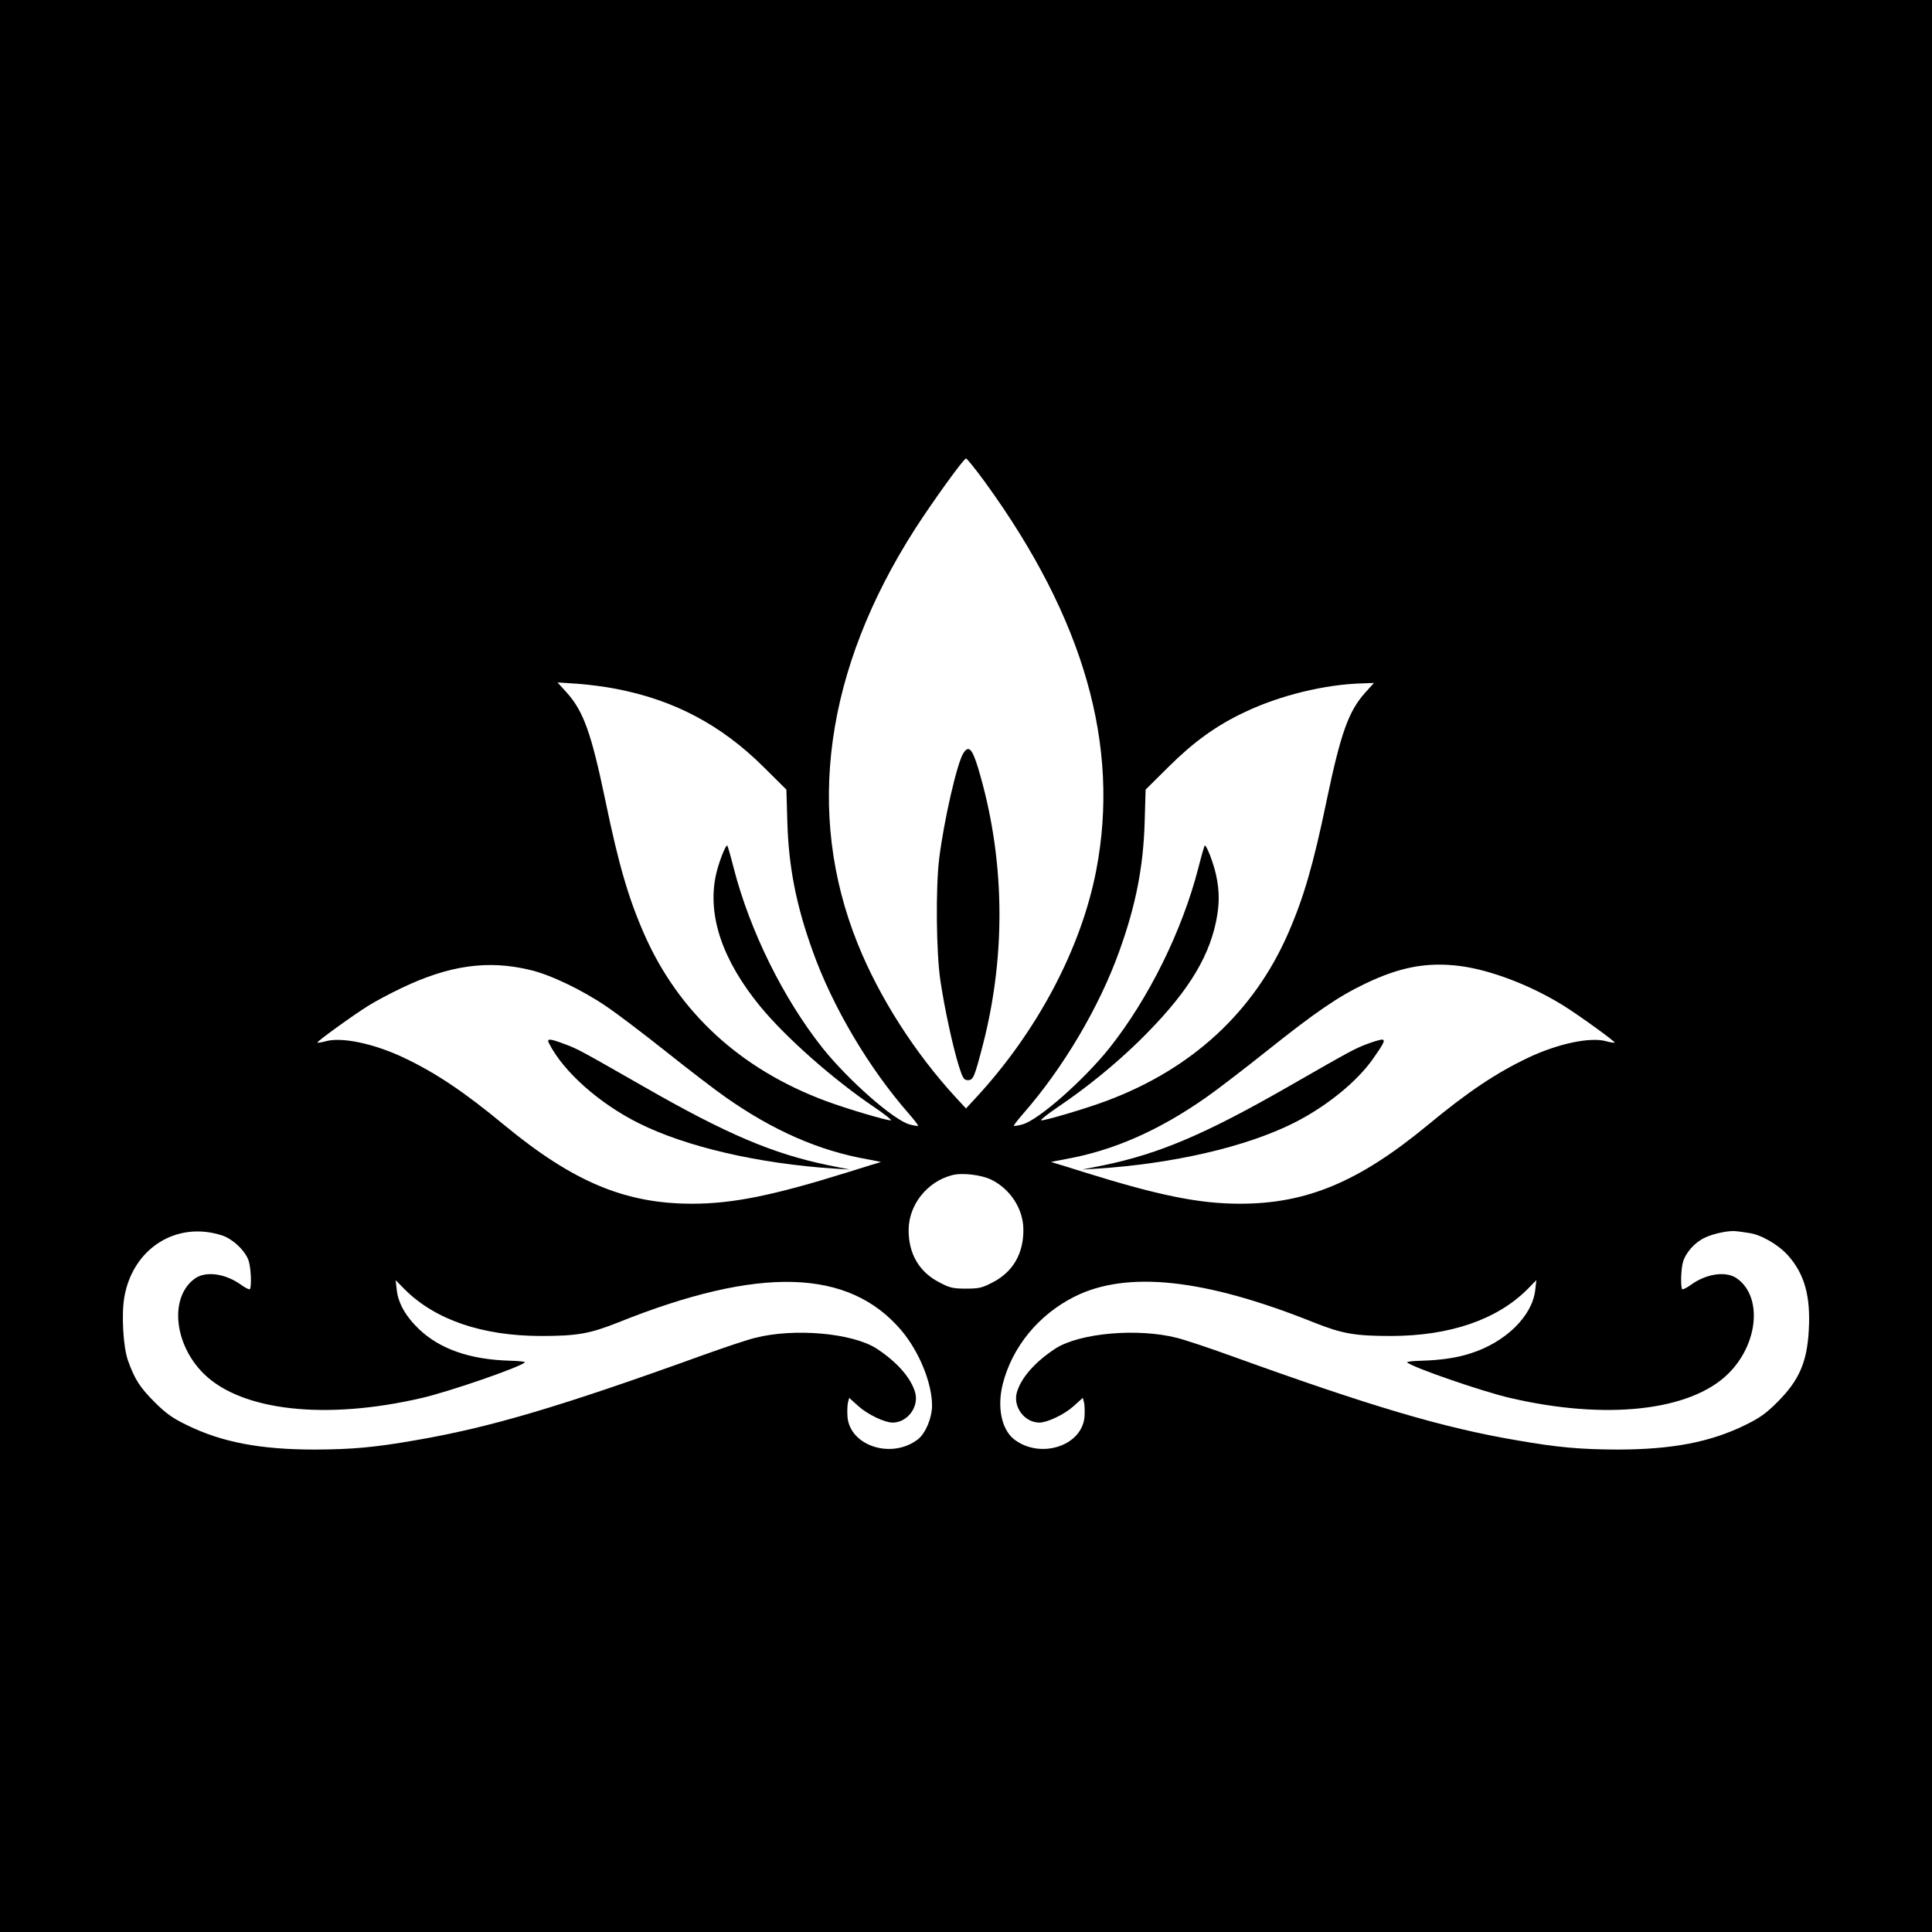 <?xml version="1.0" standalone="no"?>
<!DOCTYPE svg PUBLIC "-//W3C//DTD SVG 20010904//EN"
 "http://www.w3.org/TR/2001/REC-SVG-20010904/DTD/svg10.dtd">
<svg version="1.0" xmlns="http://www.w3.org/2000/svg"
 width="1024pt" height="1024pt" viewBox="0 0 1024 1024"
 preserveAspectRatio="xMidYMid meet">
<g transform="translate(0,1024) scale(0.1,-0.1)"
fill="#000000" stroke="none">
<path d="M0 5120 l0 -5120 5120 0 5120 0 0 5120 0 5120 -5120 0 -5120 0 0
-5120z m5222 2563 c523 -721 716 -1394 588 -2057 -80 -414 -313 -854 -639
-1206 l-51 -55 -51 55 c-219 237 -409 534 -523 818 -279 693 -174 1451 303
2197 94 146 259 375 271 375 5 0 51 -57 102 -127z m-1957 -1094 c308 -59 557
-191 781 -413 l122 -121 5 -170 c7 -241 47 -443 134 -685 106 -297 298 -621
511 -864 29 -33 50 -61 48 -63 -2 -2 -22 1 -44 7 -85 22 -326 235 -462 405
-208 262 -385 620 -471 953 -16 64 -32 118 -34 120 -8 8 -47 -92 -61 -158 -45
-213 35 -450 236 -695 136 -165 385 -385 602 -532 55 -37 95 -69 90 -71 -13
-4 -238 62 -349 104 -449 168 -777 469 -959 884 -83 189 -135 367 -205 705
-75 360 -116 475 -206 575 l-48 53 105 -7 c58 -4 150 -16 205 -27z m3971 -20
c-89 -99 -130 -216 -205 -574 -70 -338 -122 -516 -205 -705 -182 -415 -510
-716 -959 -884 -111 -42 -336 -108 -349 -104 -5 2 35 34 90 71 152 103 295
219 426 346 245 240 368 429 411 635 19 92 19 161 1 246 -14 66 -53 166 -61
158 -2 -2 -18 -56 -34 -120 -86 -333 -263 -691 -471 -953 -136 -170 -377 -383
-462 -405 -22 -6 -42 -9 -44 -7 -2 2 19 30 48 63 213 243 405 567 511 864 87
242 127 444 134 685 l5 170 122 121 c133 132 252 218 400 288 188 90 428 149
629 154 l59 2 -46 -51z m-4426 -1470 c107 -25 276 -106 405 -194 55 -37 196
-144 313 -237 118 -94 261 -204 320 -245 251 -176 493 -282 747 -327 44 -8 77
-15 74 -15 -4 -1 -87 -26 -185 -57 -388 -121 -602 -164 -816 -164 -353 0 -629
115 -993 415 -216 179 -366 279 -537 360 -157 74 -328 110 -412 86 -22 -6 -42
-9 -44 -7 -4 5 185 142 268 194 36 23 117 66 180 96 251 120 456 149 680 95z
m4928 21 c163 -21 378 -103 552 -212 83 -52 272 -189 268 -194 -2 -2 -22 1
-44 7 -84 24 -255 -12 -412 -86 -171 -81 -321 -181 -537 -360 -364 -300 -640
-415 -993 -415 -214 0 -428 43 -816 164 -98 31 -181 56 -185 57 -3 0 30 7 74
15 254 45 496 151 747 327 59 41 202 151 320 245 262 209 381 290 523 358 185
89 329 116 503 94z m-2481 -1134 c99 -50 166 -154 167 -261 2 -128 -55 -227
-163 -282 -55 -29 -72 -33 -141 -33 -69 0 -86 4 -141 33 -108 55 -165 154
-163 282 2 131 99 252 229 286 54 15 159 2 212 -25z m-4083 -293 c61 -19 130
-86 145 -139 12 -42 15 -137 5 -147 -3 -3 -24 7 -46 23 -84 61 -190 75 -247
32 -134 -99 -109 -348 50 -504 201 -197 648 -246 1157 -127 146 34 514 161
544 188 4 4 -32 8 -80 9 -210 6 -370 61 -482 168 -69 66 -109 136 -117 206
l-6 53 47 -48 c162 -162 411 -247 721 -248 195 0 261 12 412 72 748 300 1222
286 1501 -43 94 -112 162 -278 162 -398 0 -65 -34 -146 -74 -178 -137 -107
-359 -38 -374 117 -2 27 -1 62 2 76 l7 26 50 -45 c48 -43 138 -86 180 -86 78
0 140 82 120 158 -22 79 -97 164 -206 235 -129 82 -436 109 -643 56 -41 -10
-170 -53 -286 -95 -745 -269 -1122 -381 -1516 -448 -217 -38 -336 -48 -530
-49 -290 0 -495 39 -680 130 -76 37 -110 61 -171 122 -78 78 -106 122 -141
221 -25 71 -35 242 -19 335 45 258 275 404 515 328z m8095 12 c64 -8 155 -61
206 -117 89 -99 122 -216 112 -397 -9 -170 -51 -267 -166 -382 -61 -61 -95
-85 -171 -122 -185 -91 -390 -130 -680 -130 -194 1 -313 11 -530 49 -394 67
-771 179 -1516 448 -116 42 -245 85 -286 95 -207 53 -514 26 -643 -56 -109
-71 -184 -156 -206 -235 -20 -76 42 -158 120 -158 42 0 132 43 180 86 l50 45
7 -26 c3 -14 4 -49 2 -76 -15 -155 -237 -224 -374 -117 -66 53 -90 171 -59
293 50 196 189 366 379 462 279 140 690 96 1269 -136 151 -60 217 -72 412 -72
310 1 559 86 721 248 l47 48 -6 -53 c-16 -138 -157 -276 -342 -335 -73 -24
-159 -36 -257 -39 -48 -1 -84 -5 -80 -9 30 -27 398 -154 544 -188 509 -119
956 -70 1157 127 159 156 184 405 50 504 -57 43 -163 29 -247 -32 -22 -16 -43
-26 -46 -23 -9 10 -7 104 4 143 14 50 62 105 116 130 45 22 131 40 169 34 11
-1 40 -5 64 -9z"/>
<path d="M5106 6248 c-33 -51 -103 -356 -128 -558 -19 -152 -16 -497 6 -645
21 -145 66 -352 98 -455 21 -66 27 -75 48 -75 29 0 35 16 81 193 124 485 114
993 -27 1462 -32 104 -50 121 -78 78z"/>
<path d="M2911 4708 c77 -150 266 -317 474 -421 252 -126 637 -215 1040 -241
l80 -5 -115 23 c-294 61 -538 164 -984 420 -331 189 -343 196 -413 222 -82 31
-98 31 -82 2z"/>
<path d="M7244 4706 c-67 -26 -82 -34 -410 -222 -446 -256 -690 -359 -984
-420 l-115 -23 80 5 c403 26 788 115 1040 241 172 86 334 217 420 338 62 88
70 105 48 105 -10 -1 -45 -11 -79 -24z"/>
</g>
</svg>
